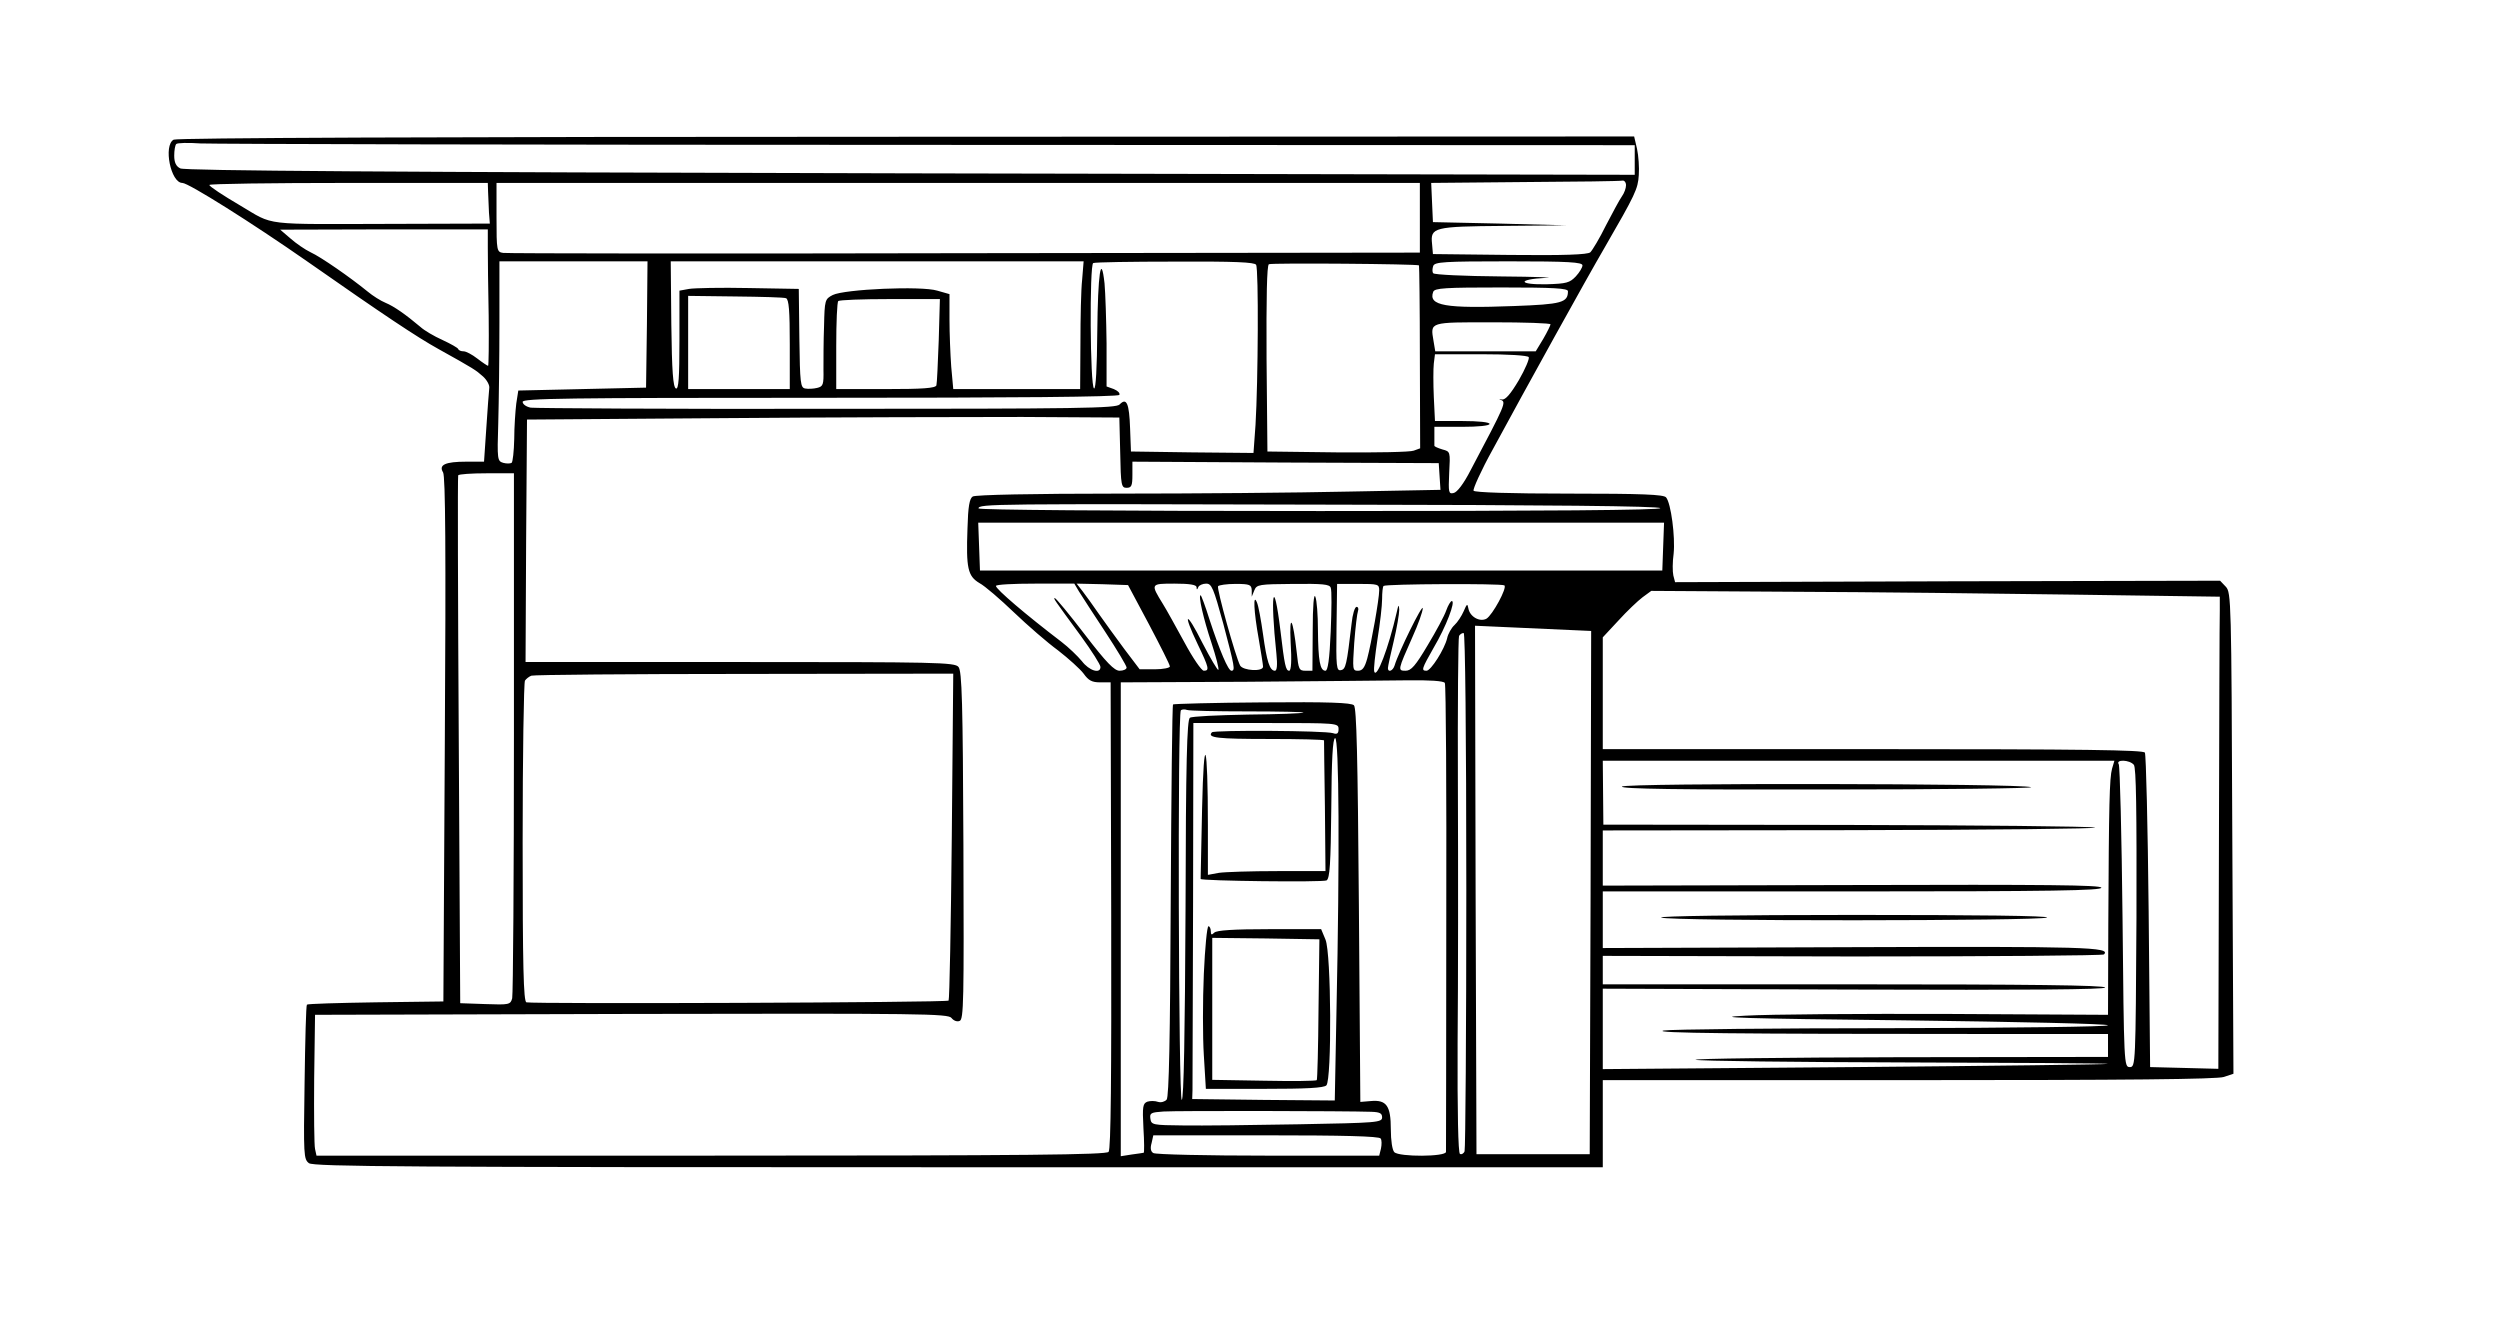 <?xml version="1.0" encoding="UTF-8" standalone="no"?> <svg xmlns="http://www.w3.org/2000/svg" width="861pt" height="456pt" viewBox="0 0 861 456" preserveAspectRatio="xMidYMid meet">  <g transform="translate(0,456) scale(0.1,-0.1)" fill="#000000" stroke="none"> <path d="M598 4079 c-36 -20 -10 -149 30 -149 21 0 239 -137 431 -271 263 -184 377 -260 451 -301 124 -69 128 -72 154 -95 13 -12 23 -30 21 -40 -1 -10 -6 -71 -10 -135 l-8 -118 -61 0 c-73 0 -96 -11 -80 -37 8 -13 10 -270 6 -920 l-5 -902 -233 -3 c-128 -2 -235 -5 -237 -8 -3 -3 -6 -123 -8 -268 -4 -252 -3 -264 15 -278 17 -12 336 -14 2238 -14 l2218 0 0 150 0 150 1054 0 c754 0 1062 3 1085 11 l33 11 -4 828 c-3 801 -4 829 -22 849 l-20 21 -938 -2 -939 -3 -6 23 c-3 13 -3 47 1 75 6 58 -9 174 -26 194 -8 10 -83 13 -334 13 -203 0 -325 4 -329 10 -3 5 26 70 66 142 113 209 326 594 384 693 108 187 116 204 119 252 2 26 -1 67 -6 90 l-10 43 -2507 -1 c-1642 0 -2512 -4 -2523 -10z m2600 -18 l2432 -1 0 -51 0 -51 -2494 5 c-1802 4 -2500 9 -2515 17 -15 7 -21 21 -21 44 0 18 3 36 7 40 4 4 41 5 83 2 41 -2 1170 -5 2508 -5z m2402 -139 c0 -10 -6 -27 -14 -38 -8 -11 -32 -56 -55 -100 -22 -45 -47 -86 -54 -93 -10 -8 -89 -11 -278 -9 l-264 3 -3 35 c-6 57 5 60 247 62 l216 2 -230 6 -230 5 -3 67 -3 68 323 3 c178 1 329 3 336 5 6 1 12 -6 12 -16z m-3919 -24 c1 -18 2 -50 3 -70 l3 -38 -326 -1 c-467 -1 -413 -8 -535 64 -58 34 -105 65 -105 70 -1 4 215 7 479 7 l480 0 1 -32z m3209 -88 l0 -120 -1567 -2 c-863 -2 -1578 -1 -1590 1 -22 3 -23 7 -23 122 l0 119 1590 0 1590 0 0 -120z m-3210 -102 c0 -35 1 -141 3 -236 1 -94 0 -172 -2 -172 -2 0 -19 11 -37 25 -18 14 -39 25 -47 25 -9 0 -17 3 -19 8 -1 4 -26 18 -54 31 -29 13 -63 33 -76 45 -51 43 -91 71 -120 83 -17 7 -44 24 -62 39 -60 49 -161 119 -196 135 -19 9 -51 31 -70 48 l-35 30 358 1 357 0 0 -62z m548 -265 l-3 -218 -220 -5 -220 -5 -7 -45 c-3 -25 -7 -80 -7 -122 -1 -42 -5 -79 -9 -82 -5 -3 -18 -3 -29 0 -20 6 -21 11 -17 137 2 73 4 228 4 345 l0 212 255 0 255 0 -2 -217z m1499 155 c-4 -35 -6 -134 -6 -220 l-1 -158 -219 0 -218 0 -7 77 c-3 42 -6 115 -6 163 l0 87 -42 12 c-55 17 -320 5 -360 -15 -27 -14 -28 -17 -30 -107 -2 -50 -2 -118 -2 -150 1 -52 -1 -58 -22 -63 -12 -3 -31 -4 -41 -2 -16 3 -18 17 -20 173 l-2 170 -173 3 c-95 2 -188 0 -205 -3 l-33 -6 0 -170 c0 -132 -3 -170 -12 -167 -10 4 -14 59 -16 221 l-2 217 711 0 711 0 -5 -62z m599 50 c9 -14 7 -402 -2 -551 l-7 -97 -211 2 -211 3 -3 80 c-3 86 -12 107 -36 82 -13 -13 -132 -15 -1008 -15 -546 -1 -1005 2 -1020 4 -16 3 -28 12 -28 20 0 12 146 14 1024 14 674 0 1027 3 1031 10 3 6 -5 14 -19 20 l-25 9 0 148 c-1 81 -4 174 -7 207 -12 108 -23 34 -25 -168 -1 -123 -5 -196 -11 -194 -14 5 -16 427 -3 432 6 3 132 5 282 5 205 1 274 -2 279 -11z m561 -2 c1 -1 3 -143 3 -316 l1 -314 -22 -8 c-12 -5 -130 -7 -263 -6 l-241 3 -3 319 c-1 211 1 322 8 326 9 5 511 1 517 -4z m563 0 c0 -7 -10 -24 -23 -38 -21 -22 -32 -25 -100 -27 -99 -2 -103 17 -4 22 39 1 -30 4 -155 5 -125 1 -229 6 -232 11 -4 5 -3 16 0 25 5 14 37 16 260 16 207 0 254 -3 254 -14z m-50 -89 c0 -39 -21 -45 -186 -51 -236 -9 -296 1 -278 49 5 13 41 15 235 15 182 0 229 -3 229 -13z m-2693 -24 c10 -4 13 -43 13 -159 l0 -154 -175 0 -175 0 0 160 0 161 162 -2 c89 -1 168 -3 175 -6z m526 -145 c-3 -79 -6 -149 -8 -155 -3 -10 -47 -13 -175 -13 l-170 0 0 148 c0 82 3 152 7 155 3 4 84 7 178 7 l172 0 -4 -142z m2107 55 c0 -3 -11 -26 -25 -50 l-26 -43 -173 0 -173 0 -6 36 c-11 66 -16 64 204 64 109 0 199 -3 199 -7z m-75 -113 c3 -5 -12 -41 -34 -79 -29 -49 -46 -68 -58 -67 -10 2 -12 1 -5 -1 21 -7 17 -15 -103 -242 -24 -47 -47 -77 -59 -79 -17 -4 -18 2 -15 69 4 73 4 74 -23 81 -16 5 -28 10 -28 13 0 3 0 19 0 35 l0 30 95 0 c57 0 95 4 95 10 0 6 -38 10 -94 10 l-94 0 -4 83 c-2 45 -2 97 0 115 l4 32 159 0 c93 0 160 -4 164 -10z m-1407 -329 c2 -113 4 -121 22 -121 17 0 20 7 20 45 l0 45 528 -3 527 -2 3 -46 3 -46 -317 -6 c-175 -4 -534 -7 -798 -7 -285 0 -487 -4 -496 -10 -11 -7 -16 -34 -18 -110 -5 -137 1 -164 41 -188 19 -10 72 -56 119 -101 47 -45 115 -104 152 -131 36 -28 76 -64 88 -80 17 -24 29 -30 57 -30 l36 0 2 -802 c1 -556 -1 -806 -9 -815 -8 -10 -276 -13 -1369 -13 l-1359 0 -5 23 c-3 12 -4 121 -3 242 l3 220 1090 3 c1002 2 1091 1 1102 -14 7 -9 19 -14 28 -10 14 5 15 67 13 604 -2 490 -5 602 -17 615 -12 16 -77 17 -752 17 l-739 0 2 418 3 417 685 5 c377 3 836 4 1020 4 l335 -2 3 -121z m-2088 -963 c0 -491 -3 -903 -6 -916 -6 -22 -10 -23 -93 -20 l-86 3 -5 905 c-3 498 -4 908 -2 913 2 4 46 7 98 7 l94 0 0 -892z m3948 772 c3 -7 -393 -10 -1172 -10 -734 0 -1176 4 -1176 9 0 16 48 16 1225 13 735 -1 1121 -5 1123 -12z m10 -132 l-3 -83 -1175 0 -1175 0 -3 83 -3 82 1181 0 1181 0 -3 -82z m-2012 -155 c10 -16 50 -78 91 -140 40 -61 73 -116 73 -122 0 -6 -11 -11 -24 -11 -18 0 -45 27 -120 125 -53 69 -99 125 -103 125 -6 0 -6 0 90 -131 37 -51 67 -98 67 -106 0 -25 -39 -13 -64 20 -14 17 -46 48 -71 67 -122 93 -225 181 -225 192 0 5 61 8 135 8 l135 0 16 -27z m241 -113 c39 -74 72 -139 72 -145 1 -5 -23 -10 -51 -10 l-53 0 -53 70 c-29 39 -68 93 -87 120 -19 28 -44 62 -56 78 l-21 27 89 -2 88 -3 72 -135z m164 128 c0 -10 2 -10 6 0 2 6 15 12 27 12 19 0 25 -14 59 -138 39 -148 42 -162 28 -162 -11 0 -40 68 -76 178 -14 45 -28 82 -30 82 -9 0 10 -82 37 -163 16 -49 27 -91 24 -94 -2 -3 -27 39 -55 93 -56 112 -70 108 -16 -5 39 -81 41 -91 21 -91 -8 0 -38 44 -67 98 -29 53 -62 113 -74 132 -43 70 -43 70 40 70 53 0 75 -4 76 -12z m190 -11 l0 -22 9 22 c8 20 16 21 133 22 102 1 126 -1 130 -13 4 -9 3 -76 0 -151 -4 -97 -10 -135 -18 -135 -19 0 -25 34 -26 140 0 52 -4 104 -9 115 -5 13 -9 -31 -9 -117 l-1 -138 -24 0 c-22 0 -24 5 -30 63 -13 118 -26 140 -21 35 4 -62 2 -98 -5 -98 -12 0 -16 19 -30 137 -24 196 -36 129 -14 -79 4 -38 2 -58 -5 -58 -18 0 -28 31 -41 125 -7 50 -16 99 -21 110 -14 35 -11 -31 6 -125 8 -47 15 -90 15 -96 0 -18 -69 -14 -79 4 -16 31 -81 264 -76 273 3 4 30 8 60 8 50 0 55 -3 56 -22z m439 0 c0 -30 -27 -182 -41 -234 -9 -33 -17 -43 -32 -43 -19 0 -19 4 -13 96 4 53 10 102 13 110 3 8 0 14 -5 14 -6 0 -14 -26 -17 -57 -17 -144 -20 -158 -37 -161 -15 -3 -17 11 -15 147 l2 150 73 0 c68 0 72 -1 72 -22z m431 17 c11 -7 -41 -103 -62 -115 -23 -12 -57 7 -62 36 -3 17 -5 16 -16 -10 -7 -16 -21 -38 -32 -48 -10 -9 -22 -30 -25 -45 -9 -38 -56 -112 -71 -112 -19 0 -17 6 25 80 42 71 76 160 62 160 -4 0 -13 -15 -19 -32 -6 -18 -35 -72 -64 -120 -42 -71 -57 -88 -76 -88 -28 0 -27 2 23 115 20 44 36 89 36 100 0 18 -84 -152 -97 -197 -6 -19 -23 -25 -23 -9 0 6 9 47 20 93 11 46 19 94 19 108 -1 20 -3 18 -9 -10 -28 -122 -69 -229 -77 -203 -3 7 3 57 11 111 9 55 16 117 16 139 0 22 2 42 5 45 7 7 405 9 416 2z m1969 -32 l495 -7 0 -47 c-1 -27 -2 -392 -3 -813 l-2 -766 -117 3 -118 3 -5 535 c-3 294 -9 541 -13 548 -6 9 -205 12 -938 12 l-929 0 0 193 0 192 54 58 c29 32 67 68 83 80 l30 22 484 -3 c266 -1 707 -6 979 -10z m-1672 -1026 l-3 -901 -195 0 -195 0 -3 910 -2 910 200 -9 200 -9 -2 -901z m-428 9 c0 -486 -3 -891 -6 -900 -3 -8 -11 -12 -16 -9 -6 4 -9 141 -8 383 2 207 2 605 1 884 -1 279 1 512 4 517 4 6 10 10 16 10 5 0 9 -342 9 -885z m-1772 185 c-3 -308 -8 -563 -11 -566 -6 -7 -1435 -12 -1454 -6 -10 3 -13 122 -13 551 0 300 4 551 8 557 4 6 14 14 22 17 8 3 339 6 734 6 l719 1 -5 -560z m1698 528 c4 -5 6 -369 5 -807 0 -438 -1 -802 -1 -808 0 -17 -161 -18 -178 -1 -7 7 -12 40 -12 79 0 81 -15 102 -69 97 l-36 -3 -5 677 c-4 515 -8 680 -17 689 -9 9 -87 12 -315 10 -166 -1 -305 -5 -308 -7 -3 -3 -6 -308 -8 -677 -2 -472 -6 -675 -14 -684 -6 -7 -19 -11 -29 -8 -11 4 -27 4 -37 1 -16 -6 -18 -16 -14 -91 3 -47 3 -85 1 -85 -2 -1 -21 -3 -41 -6 l-38 -6 0 816 0 816 433 2 c237 2 487 4 554 5 76 1 125 -2 129 -9z m-679 -98 c108 0 194 -2 192 -4 -2 -3 -89 -6 -192 -7 -103 -2 -193 -6 -199 -11 -10 -6 -14 -151 -15 -660 -2 -428 -6 -654 -13 -656 -11 -4 -15 1330 -3 1342 4 3 13 4 21 1 7 -3 102 -5 209 -5z m313 -61 c0 -15 -5 -19 -19 -14 -28 9 -408 11 -417 3 -18 -19 19 -23 197 -23 104 0 189 -2 189 -5 0 -3 1 -105 3 -228 l2 -222 -165 0 c-91 0 -182 -3 -202 -6 l-38 -7 0 170 c0 292 -14 333 -20 58 -3 -132 -5 -241 -5 -242 0 -7 423 -12 434 -5 11 8 14 58 16 248 1 171 5 239 13 242 14 4 16 -414 5 -932 l-6 -316 -246 2 -245 3 1 30 c0 17 1 308 2 648 l1 617 250 0 c246 0 250 0 250 -21z m2664 -136 c-9 -33 -11 -122 -13 -538 l-1 -310 -547 3 c-302 1 -618 -1 -703 -6 -123 -6 -8 -10 548 -16 392 -5 702 -12 702 -17 0 -5 -321 -9 -742 -10 -409 0 -763 -4 -788 -8 -45 -9 251 -12 1098 -12 l432 0 0 -39 0 -40 -722 -1 c-398 -1 -712 -5 -698 -9 14 -4 340 -8 724 -9 385 -1 697 -3 695 -5 -2 -2 -394 -7 -871 -11 l-868 -7 0 139 0 138 865 -3 c600 -2 865 0 865 7 0 8 -267 11 -865 11 l-865 0 0 49 0 49 859 -2 c473 0 863 3 867 7 25 25 -61 28 -874 25 l-852 -3 0 98 0 97 861 0 c684 0 860 3 856 13 -3 9 -182 11 -860 9 l-857 -2 0 95 0 95 863 1 c474 1 849 5 832 9 -16 4 -404 8 -862 9 l-831 1 -1 110 -1 110 881 0 881 0 -8 -27z m75 13 c8 -9 10 -156 9 -527 -3 -506 -3 -514 -23 -514 -20 0 -20 8 -25 515 -3 283 -9 521 -13 528 -12 17 37 16 52 -2z m-2626 -1195 c29 -1 37 -5 37 -19 0 -18 -17 -19 -287 -24 -159 -3 -337 -5 -398 -4 -105 1 -110 2 -113 23 -3 20 2 22 45 25 44 3 631 2 716 -1z m32 -92 c4 -5 4 -21 1 -35 l-6 -24 -383 0 c-210 0 -388 4 -395 9 -9 5 -11 17 -6 34 l6 27 388 0 c263 0 391 -3 395 -11z"></path> <path d="M4146 1206 c-4 -91 -4 -217 0 -280 l7 -116 201 0 c144 0 205 3 214 12 19 19 17 455 -3 502 l-15 36 -178 0 c-125 0 -182 -4 -190 -12 -9 -9 -12 -8 -12 5 0 9 -4 17 -8 17 -5 0 -12 -74 -16 -164z m395 -121 c-1 -132 -4 -242 -6 -245 -2 -3 -83 -4 -182 -2 l-178 3 0 245 0 244 184 -2 185 -3 -3 -240z"></path> <path d="M5586 1851 c-5 -8 196 -11 711 -10 395 0 709 4 698 8 -33 13 -1402 15 -1409 2z"></path> <path d="M5721 1400 c19 -13 1309 -12 1329 0 9 6 -243 9 -664 9 -409 0 -674 -4 -665 -9z"></path> </g> </svg> 